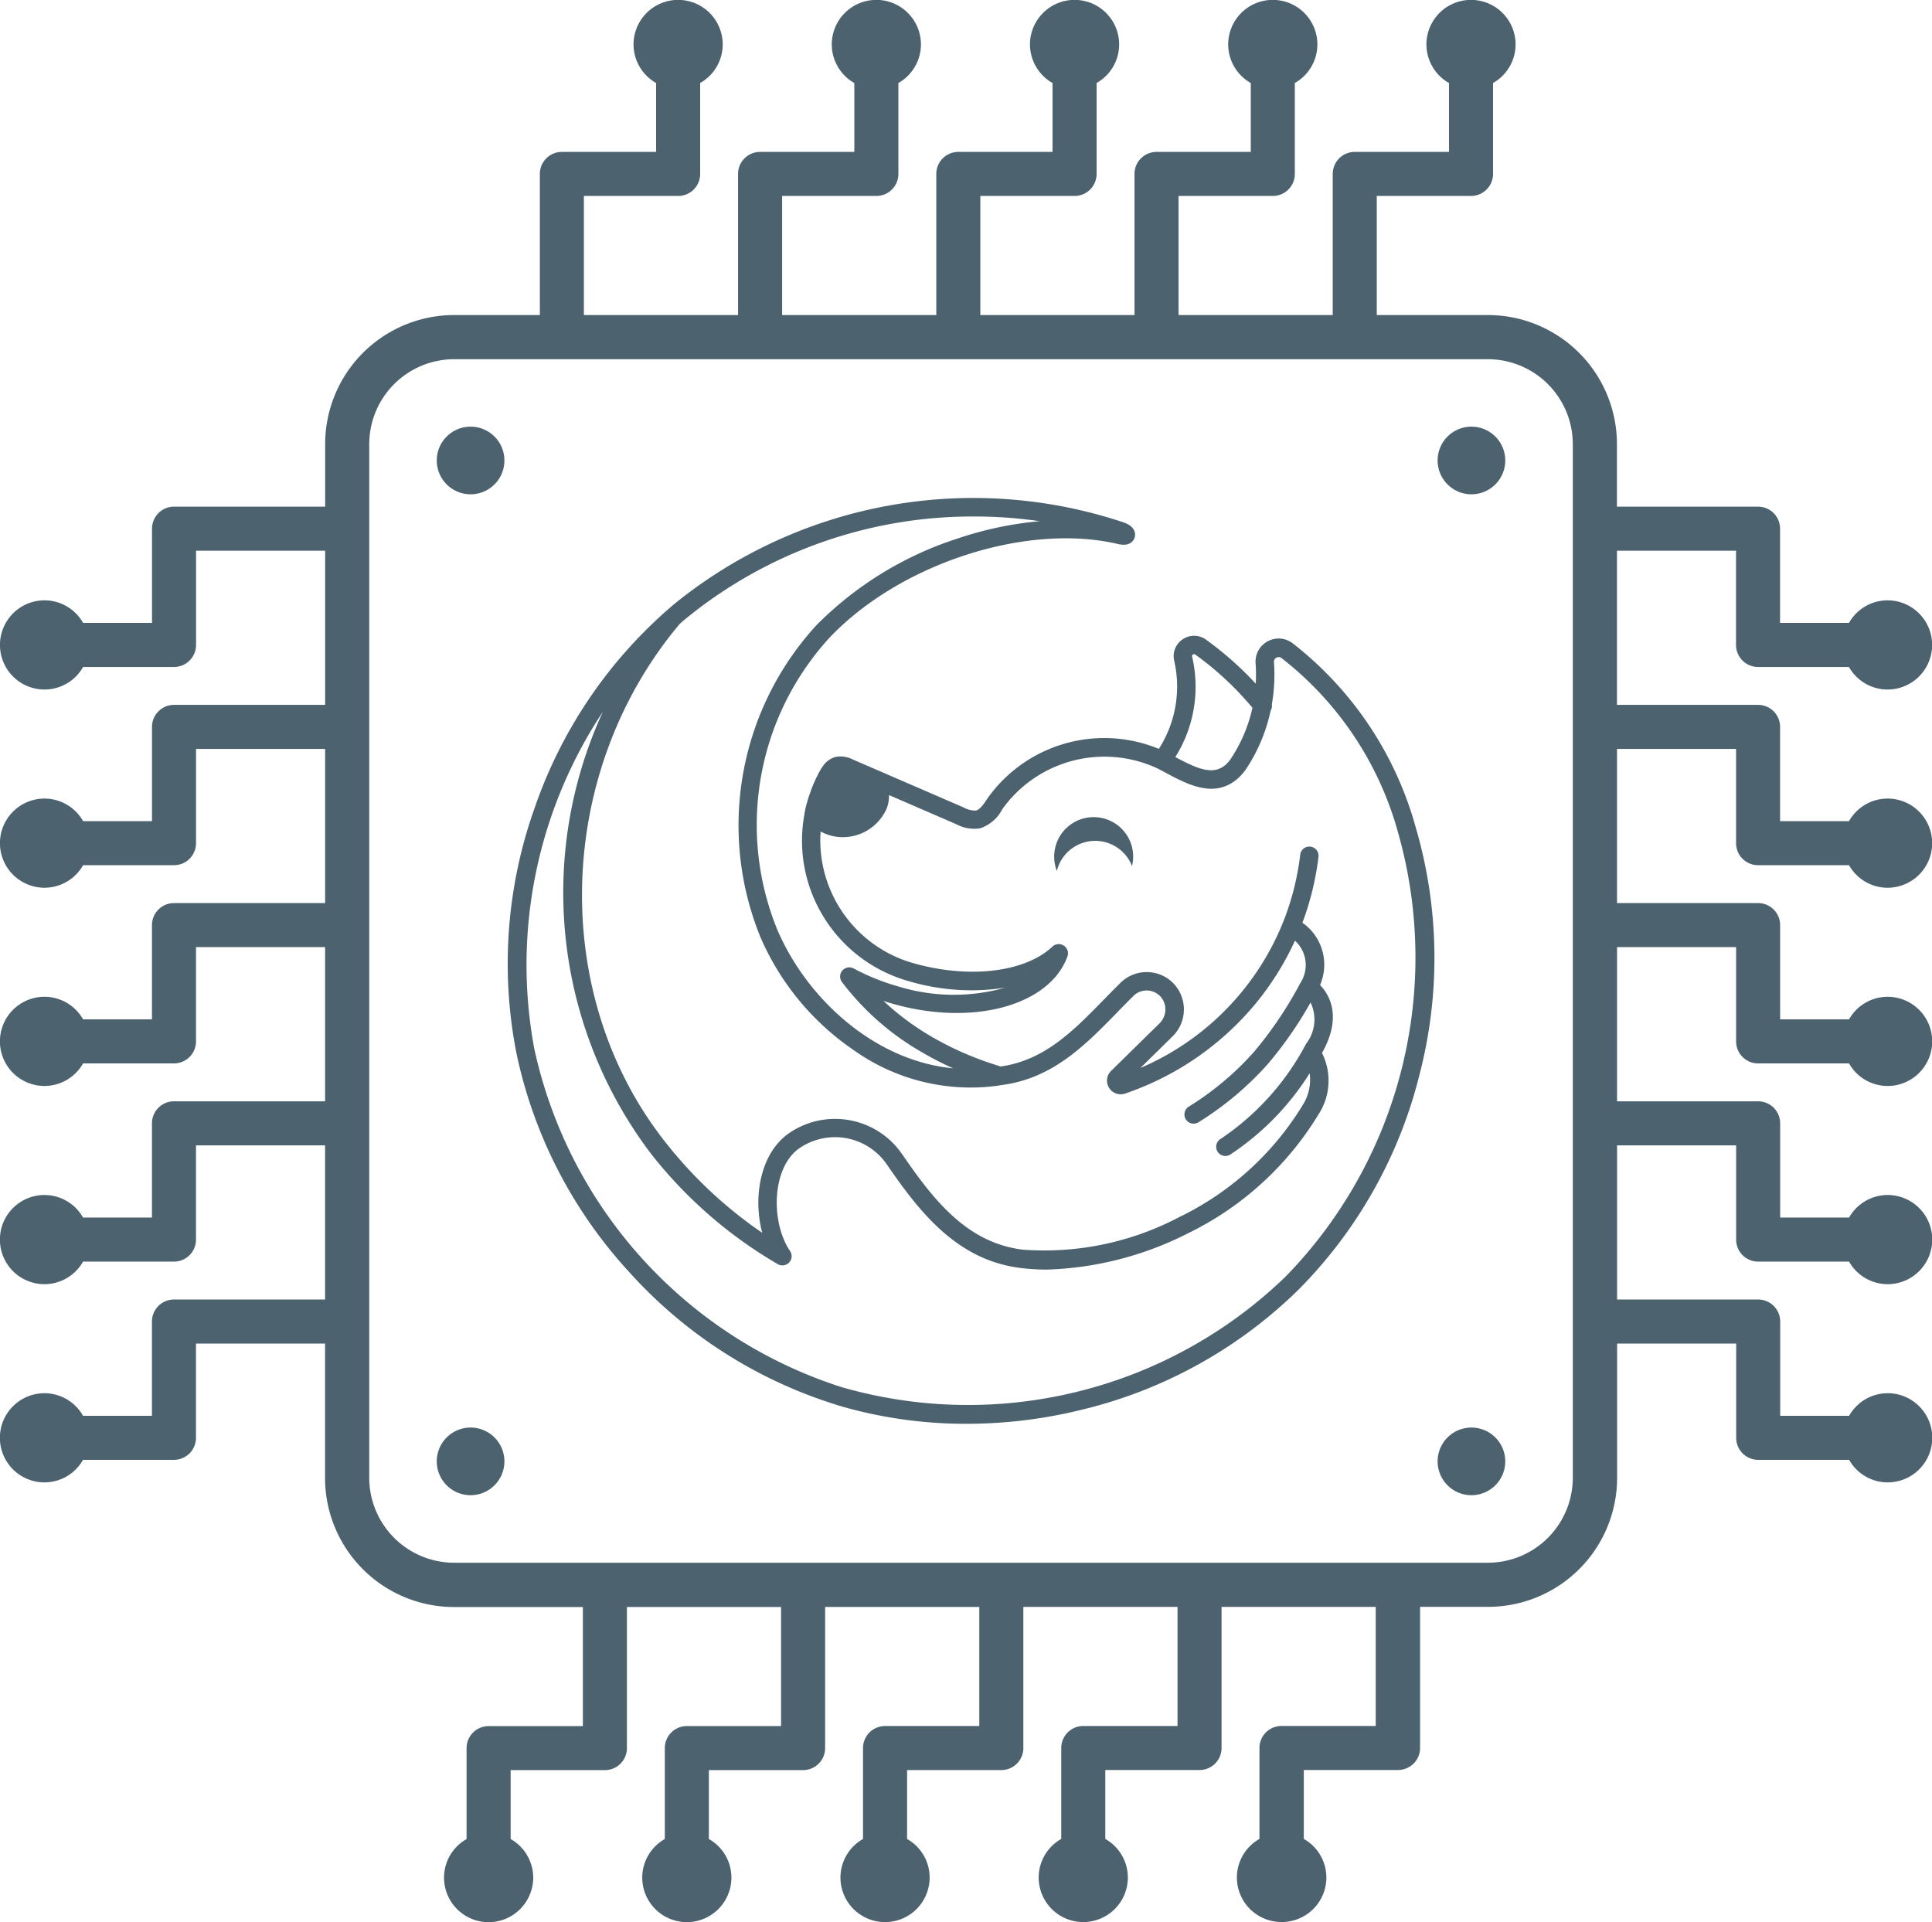 <svg xmlns="http://www.w3.org/2000/svg" xmlns:xlink="http://www.w3.org/1999/xlink" width="105.27" height="104.724" viewBox="0 0 105.27 104.724"><defs><clipPath id="clip-path"><rect id="Rect&#xE1;ngulo_26" data-name="Rect&#xE1;ngulo 26" width="105.27" height="104.724" fill="#4c626f"></rect></clipPath></defs><g id="Grupo_22" data-name="Grupo 22" clip-path="url(#clip-path)"><path id="microchip" d="M-3482.58,815.789a2.42,2.42,0,0,1,1.23-2.1v-4.954a1.2,1.2,0,0,1,1.2-1.2h5.135v-6.488h-8.4v7.689a1.2,1.2,0,0,1-1.2,1.2h-5.135v3.755a2.418,2.418,0,0,1,1.229,2.1,2.43,2.43,0,0,1-2.429,2.429,2.43,2.43,0,0,1-2.43-2.429,2.418,2.418,0,0,1,1.23-2.1v-4.954a1.2,1.2,0,0,1,1.2-1.2h5.135v-6.488h-8.4v7.689a1.2,1.2,0,0,1-1.2,1.2h-5.135v3.755a2.417,2.417,0,0,1,1.229,2.1,2.43,2.43,0,0,1-2.43,2.429,2.43,2.43,0,0,1-2.43-2.429,2.42,2.42,0,0,1,1.23-2.1v-4.954a1.2,1.2,0,0,1,1.2-1.2h5.135v-6.488h-8.4v7.689a1.2,1.2,0,0,1-1.2,1.2h-5.135v3.755a2.417,2.417,0,0,1,1.229,2.1,2.43,2.43,0,0,1-2.429,2.429,2.43,2.43,0,0,1-2.43-2.429,2.418,2.418,0,0,1,1.23-2.1v-4.954a1.2,1.2,0,0,1,1.2-1.2h5.135v-6.488h-8.4v7.689a1.2,1.2,0,0,1-1.2,1.2h-5.135v3.755a2.418,2.418,0,0,1,1.229,2.1,2.43,2.43,0,0,1-2.43,2.429,2.429,2.429,0,0,1-2.429-2.429,2.419,2.419,0,0,1,1.229-2.1v-4.954a1.2,1.2,0,0,1,1.2-1.2h5.136v-6.488h-7.021a7.033,7.033,0,0,1-7.026-7.026V786.7h-7.034v5.135a1.2,1.2,0,0,1-1.2,1.2h-4.954a2.418,2.418,0,0,1-2.1,1.229,2.429,2.429,0,0,1-2.43-2.429,2.43,2.43,0,0,1,2.43-2.43,2.419,2.419,0,0,1,2.1,1.23h3.755V785.5a1.2,1.2,0,0,1,1.2-1.2h8.234v-8.4h-7.034v5.135a1.2,1.2,0,0,1-1.2,1.2h-4.954a2.42,2.42,0,0,1-2.1,1.229,2.429,2.429,0,0,1-2.43-2.429,2.429,2.429,0,0,1,2.43-2.43,2.417,2.417,0,0,1,2.1,1.23h3.755V774.7a1.2,1.2,0,0,1,1.2-1.2h8.234v-8.4h-7.034v5.135a1.2,1.2,0,0,1-1.2,1.2h-4.954a2.42,2.42,0,0,1-2.1,1.229,2.43,2.43,0,0,1-2.43-2.43,2.43,2.43,0,0,1,2.43-2.43,2.419,2.419,0,0,1,2.1,1.23h3.755V763.9a1.2,1.2,0,0,1,1.2-1.2h8.234v-8.4h-7.034v5.135a1.2,1.2,0,0,1-1.2,1.2h-4.954a2.42,2.42,0,0,1-2.1,1.229,2.429,2.429,0,0,1-2.43-2.429,2.43,2.43,0,0,1,2.43-2.43,2.419,2.419,0,0,1,2.1,1.23h3.755V753.1a1.2,1.2,0,0,1,1.2-1.2h8.234v-8.4h-7.034v5.135a1.2,1.2,0,0,1-1.2,1.2h-4.954a2.42,2.42,0,0,1-2.1,1.229,2.429,2.429,0,0,1-2.43-2.429,2.43,2.43,0,0,1,2.43-2.431,2.42,2.42,0,0,1,2.1,1.23h3.755v-5.135a1.2,1.2,0,0,1,1.2-1.2h8.234v-3.413a7.033,7.033,0,0,1,7.026-7.026h4.672v-7.689a1.2,1.2,0,0,1,1.2-1.2h5.135v-3.754a2.421,2.421,0,0,1-1.23-2.1,2.43,2.43,0,0,1,2.429-2.429,2.429,2.429,0,0,1,2.43,2.429,2.42,2.42,0,0,1-1.229,2.1v4.954a1.2,1.2,0,0,1-1.2,1.2h-5.135v6.489h8.4v-7.689a1.2,1.2,0,0,1,1.2-1.2h5.135v-3.754a2.42,2.42,0,0,1-1.229-2.1,2.429,2.429,0,0,1,2.429-2.429,2.43,2.43,0,0,1,2.43,2.429,2.422,2.422,0,0,1-1.229,2.1v4.954a1.2,1.2,0,0,1-1.2,1.2h-5.135v6.489h8.4v-7.689a1.2,1.2,0,0,1,1.2-1.2h5.135v-3.754a2.421,2.421,0,0,1-1.23-2.1,2.43,2.43,0,0,1,2.429-2.429,2.429,2.429,0,0,1,2.43,2.429,2.421,2.421,0,0,1-1.229,2.1v4.954a1.2,1.2,0,0,1-1.2,1.2h-5.135v6.489h8.4v-7.689a1.2,1.2,0,0,1,1.2-1.2h5.135v-3.754a2.421,2.421,0,0,1-1.23-2.1,2.43,2.43,0,0,1,2.43-2.429,2.43,2.43,0,0,1,2.43,2.429,2.422,2.422,0,0,1-1.229,2.1v4.954a1.2,1.2,0,0,1-1.2,1.2h-5.135v6.489h8.4v-7.689a1.2,1.2,0,0,1,1.2-1.2h5.135v-3.754a2.421,2.421,0,0,1-1.23-2.1,2.43,2.43,0,0,1,2.429-2.429,2.43,2.43,0,0,1,2.43,2.429,2.42,2.42,0,0,1-1.229,2.1v4.954a1.2,1.2,0,0,1-1.2,1.2h-5.135v6.489h6.06a7.034,7.034,0,0,1,7.026,7.026v3.413h7.688a1.2,1.2,0,0,1,1.2,1.2v5.135h3.755a2.417,2.417,0,0,1,2.1-1.23,2.431,2.431,0,0,1,2.431,2.431,2.43,2.43,0,0,1-2.431,2.429,2.417,2.417,0,0,1-2.1-1.229h-4.954a1.2,1.2,0,0,1-1.2-1.2v-5.135h-6.487v8.4h7.688a1.2,1.2,0,0,1,1.2,1.2v5.135h3.755a2.417,2.417,0,0,1,2.1-1.23,2.43,2.43,0,0,1,2.431,2.43,2.43,2.43,0,0,1-2.431,2.429,2.417,2.417,0,0,1-2.1-1.229h-4.954a1.2,1.2,0,0,1-1.2-1.2V754.3h-6.487v8.4h7.688a1.2,1.2,0,0,1,1.2,1.2v5.135h3.755a2.417,2.417,0,0,1,2.1-1.23,2.43,2.43,0,0,1,2.431,2.43,2.43,2.43,0,0,1-2.431,2.43,2.417,2.417,0,0,1-2.1-1.229h-4.954a1.2,1.2,0,0,1-1.2-1.2V765.1h-6.487v8.4h7.688a1.2,1.2,0,0,1,1.2,1.2v5.135h3.755a2.415,2.415,0,0,1,2.1-1.23,2.43,2.43,0,0,1,2.431,2.43,2.43,2.43,0,0,1-2.431,2.429,2.417,2.417,0,0,1-2.1-1.229h-4.954a1.2,1.2,0,0,1-1.2-1.2V775.9h-6.487v8.4h7.688a1.2,1.2,0,0,1,1.2,1.2v5.135h3.755a2.417,2.417,0,0,1,2.1-1.23,2.43,2.43,0,0,1,2.431,2.43,2.43,2.43,0,0,1-2.431,2.429,2.415,2.415,0,0,1-2.1-1.229h-4.954a1.2,1.2,0,0,1-1.2-1.2V786.7h-6.487v7.319a7.034,7.034,0,0,1-7.026,7.026h-3.711v7.689a1.2,1.2,0,0,1-1.2,1.2h-5.135v3.755a2.417,2.417,0,0,1,1.23,2.1,2.43,2.43,0,0,1-2.43,2.429A2.43,2.43,0,0,1-3482.58,815.789Zm-47.276-78.1v56.326a4.631,4.631,0,0,0,4.627,4.626h56.326a4.631,4.631,0,0,0,4.626-4.626V737.693a4.632,4.632,0,0,0-4.626-4.627h-56.326A4.632,4.632,0,0,0-3529.856,737.693Zm58.213,55.429a1.843,1.843,0,0,1,1.843-1.842,1.843,1.843,0,0,1,1.843,1.842,1.843,1.843,0,0,1-1.843,1.844A1.844,1.844,0,0,1-3471.643,793.122Zm-54.534,0a1.843,1.843,0,0,1,1.843-1.842,1.843,1.843,0,0,1,1.843,1.842,1.843,1.843,0,0,1-1.843,1.844A1.843,1.843,0,0,1-3526.177,793.122Zm21.785-3.08a25.26,25.26,0,0,1-11.313-7.25,25.267,25.267,0,0,1-6.139-11.953,25.28,25.28,0,0,1,1.029-13.4,25.274,25.274,0,0,1,7.623-11.066,25.869,25.869,0,0,1,24.427-4.416c.722.247.654.69.617.82s-.21.526-.911.363c-4.988-1.174-11.889,1.068-15.714,5.1a15.106,15.106,0,0,0-2.846,15.921c1.578,3.686,5.223,7.126,9.581,7.547a17.246,17.246,0,0,1-1.732-.894A14.479,14.479,0,0,1-3504.1,767a.5.5,0,0,1,.024-.626.5.5,0,0,1,.616-.112,12.1,12.1,0,0,0,2.436.981,10.3,10.3,0,0,0,5.818.066,11.989,11.989,0,0,1-5.25-.354l-.065-.019a7.963,7.963,0,0,1-5.025-4.317,7.9,7.9,0,0,1-.592-4.788.284.284,0,0,1,.007-.068c.005-.028.014-.056.02-.085l0-.016c.027-.13.058-.26.093-.388.006-.024.014-.048.022-.071.031-.112.061-.222.1-.332.018-.056.04-.109.058-.164.028-.079.055-.159.084-.238.049-.128.1-.254.159-.38l.008-.02c.038-.083.076-.167.116-.248s.086-.17.13-.252a2.515,2.515,0,0,1,.214-.346,1.2,1.2,0,0,1,.721-.495,1.5,1.5,0,0,1,.925.159l6.008,2.6a1.266,1.266,0,0,0,.678.169c.218-.051.414-.341.6-.621l.055-.08a7.8,7.8,0,0,1,9.308-2.658,6.289,6.289,0,0,0,.836-4.8,1.1,1.1,0,0,1,.465-1.171,1.1,1.1,0,0,1,1.264.018,18.045,18.045,0,0,1,2.713,2.4,8.412,8.412,0,0,0-.006-1.1,1.253,1.253,0,0,1,.646-1.2,1.251,1.251,0,0,1,1.354.086,19.147,19.147,0,0,1,6.732,10.074,25.267,25.267,0,0,1,.2,13.435,25.266,25.266,0,0,1-6.584,11.714,25.262,25.262,0,0,1-11.741,6.532,26.164,26.164,0,0,1-6.336.786A24.46,24.46,0,0,1-3504.392,790.043Zm-16.47-19.4a24.906,24.906,0,0,0,16.761,18.441,24.9,24.9,0,0,0,24.178-6.03,24.906,24.906,0,0,0,6.136-24.152,18.13,18.13,0,0,0-6.363-9.549.25.25,0,0,0-.277-.02.257.257,0,0,0-.133.25,9.394,9.394,0,0,1-.115,2.294.509.509,0,0,1-.067.344,9.172,9.172,0,0,1-1.291,3.109,2.827,2.827,0,0,1-.454.547c-1.274,1.169-2.762.373-3.958-.266-.162-.086-.321-.172-.478-.251a6.843,6.843,0,0,0-8.39,2.16l-.052.076a2.123,2.123,0,0,1-1.205,1.035,2.085,2.085,0,0,1-1.306-.226l-3.661-1.587a1.755,1.755,0,0,1-.167.826l-.016.031a2.611,2.611,0,0,1-2.334,1.438,2.533,2.533,0,0,1-.7-.1,2.644,2.644,0,0,1-.508-.209,6.922,6.922,0,0,0,.622,3.387,6.961,6.961,0,0,0,4.392,3.776l.061.018c3.033.856,6.07.491,7.556-.909a.5.5,0,0,1,.619-.054.5.5,0,0,1,.2.589c-.973,2.679-5.141,3.817-9.485,2.589q-.271-.077-.54-.165a14.4,14.4,0,0,0,2.577,1.922,17.172,17.172,0,0,0,2.629,1.252c.417.157.837.292,1.176.4,2.393-.336,3.959-1.939,5.615-3.634.3-.305.608-.622.92-.928a2.018,2.018,0,0,1,1.492-.581,2.018,2.018,0,0,1,1.452.68,2.053,2.053,0,0,1-.124,2.836l-1.737,1.707a14.543,14.543,0,0,0,7.745-7.871.455.455,0,0,1,.038-.094,14.572,14.572,0,0,0,.925-3.657.5.5,0,0,1,.556-.438.5.5,0,0,1,.439.557,15.441,15.441,0,0,1-.875,3.589,2.791,2.791,0,0,1,.961,3.394c.035.038.071.078.11.122.453.532,1.057,1.7,0,3.571l-.005.009a3.362,3.362,0,0,1-.193,3.353,17.054,17.054,0,0,1-7.134,6.486,18.129,18.129,0,0,1-7.651,1.964,11.716,11.716,0,0,1-1.468-.09c-3.436-.436-5.469-3.021-7.258-5.631a3.427,3.427,0,0,0-4.758-.9c-1.527,1.039-1.588,4.04-.523,5.607a.5.5,0,0,1-.045.622.5.5,0,0,1-.615.1,24.268,24.268,0,0,1-6.938-6.049,23.561,23.561,0,0,1-2.6-24.052A24.938,24.938,0,0,0-3520.862,770.642Zm20.044,5.744c1.728,2.522,3.531,4.819,6.557,5.2a15.781,15.781,0,0,0,8.55-1.778,16.056,16.056,0,0,0,6.718-6.1,2.573,2.573,0,0,0,.378-1.732,14.621,14.621,0,0,1-4.322,4.427.49.49,0,0,1-.268.079.5.5,0,0,1-.424-.231.5.5,0,0,1,.153-.692,14.169,14.169,0,0,0,4.667-5.19,2.151,2.151,0,0,0,.243-2.249,21.188,21.188,0,0,1-2.331,3.356,17.2,17.2,0,0,1-3.767,3.165.5.5,0,0,1-.693-.147.5.5,0,0,1,.146-.694,16.04,16.04,0,0,0,3.555-2.979,21.248,21.248,0,0,0,2.537-3.768l.011-.014.008-.015a1.79,1.79,0,0,0-.316-2.272,15.49,15.49,0,0,1-2.181,3.473,15.863,15.863,0,0,1-7.073,4.857.757.757,0,0,1-.243.041.745.745,0,0,1-.633-.355.74.74,0,0,1,.113-.921l2.628-2.581a1.066,1.066,0,0,0,.079-1.453,1.029,1.029,0,0,0-.738-.346,1.024,1.024,0,0,0-.757.3c-.3.3-.609.611-.9.914-1.724,1.764-3.507,3.59-6.3,3.94-.1.018-.206.035-.311.049a10.99,10.99,0,0,1-7.717-1.948,14.312,14.312,0,0,1-5.087-6.152,16.133,16.133,0,0,1,3.04-17,19.046,19.046,0,0,1,7.68-4.724,19.316,19.316,0,0,1,4.491-.95,24.742,24.742,0,0,0-3.556-.256,24.709,24.709,0,0,0-15.668,5.519c-.131.107-.258.217-.385.328-6.786,8.065-7.132,20.193-.8,28.225a23.725,23.725,0,0,0,5.291,4.957c-.519-1.956-.1-4.365,1.479-5.44a4.4,4.4,0,0,1,2.483-.766A4.424,4.424,0,0,1-3500.818,776.386Zm15.844-27.224a.1.1,0,0,0-.046.112,7.2,7.2,0,0,1-.914,5.473c1.222.652,2.08,1.027,2.771.392a1.859,1.859,0,0,0,.292-.36,8.159,8.159,0,0,0,1.138-2.718,17.025,17.025,0,0,0-3.116-2.9.108.108,0,0,0-.063-.023A.113.113,0,0,0-3484.974,749.162Zm-7.534,10.669a2.151,2.151,0,0,1,2.466-1.783,2.151,2.151,0,0,1,1.783,2.466c-.01.058-.021.115-.035.172a2.151,2.151,0,0,0-1.665-1.346,2.153,2.153,0,0,0-2.431,1.612A2.152,2.152,0,0,1-3492.508,759.831Zm20.865-21.244a1.843,1.843,0,0,1,1.843-1.842,1.843,1.843,0,0,1,1.843,1.842,1.842,1.842,0,0,1-1.843,1.843A1.843,1.843,0,0,1-3471.643,738.588Zm-54.534,0a1.843,1.843,0,0,1,1.843-1.842,1.843,1.843,0,0,1,1.843,1.842,1.842,1.842,0,0,1-1.843,1.843A1.843,1.843,0,0,1-3526.177,738.588Z" transform="translate(3549.975 -713.494)" fill="#4c626f" stroke="rgba(0,0,0,0)" stroke-miterlimit="10" stroke-width="1"></path></g></svg>